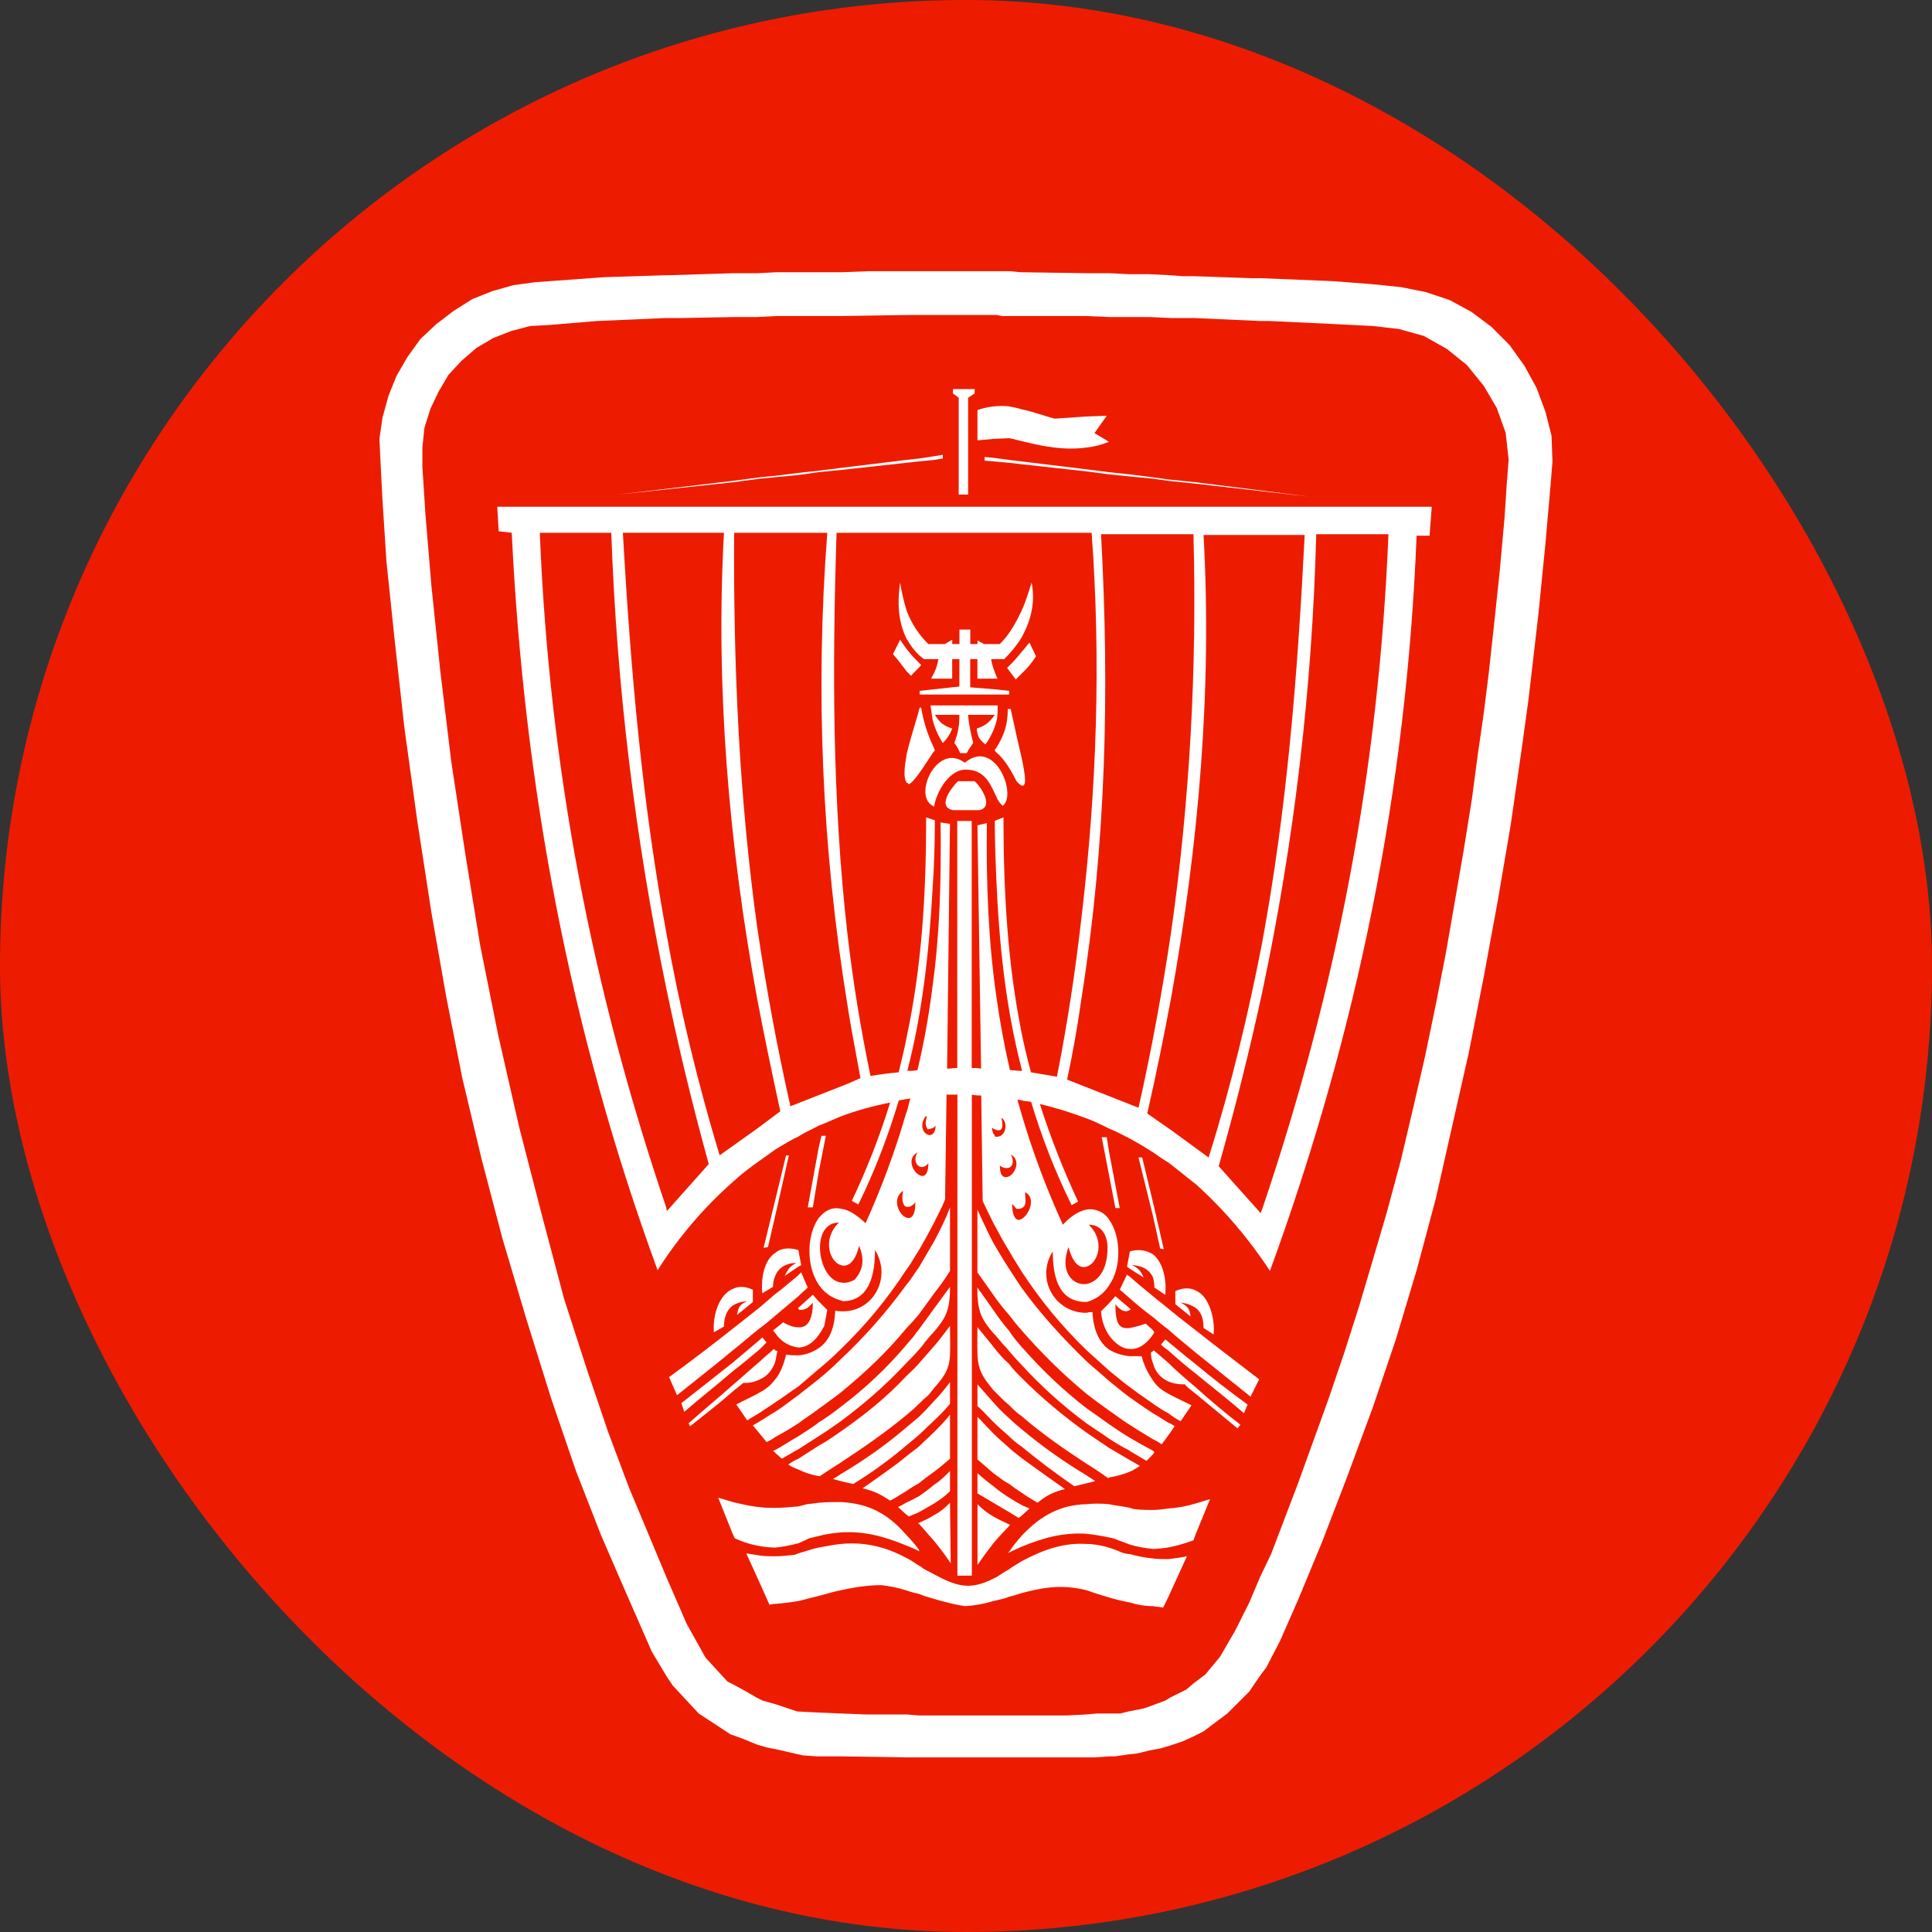 <svg width="40" height="40" viewBox="0 0 40 40" fill="none" xmlns="http://www.w3.org/2000/svg">
<rect x="0" y="0" width="40" height="40" fill="#333333" stroke="none"/>
<rect width="40" height="40" rx="20" fill="#ED1C00"/>
<path d="M14.87 31.009L15.169 31.756L15.212 31.847C15.378 31.926 15.554 31.981 15.736 32.011C15.839 32.029 15.944 32.039 16.049 32.041C16.199 32.026 16.363 31.996 16.528 31.952C16.551 31.941 16.578 31.929 16.607 31.917C16.654 31.897 16.706 31.875 16.753 31.848C16.782 31.84 16.814 31.833 16.847 31.826C16.882 31.818 16.917 31.81 16.947 31.802C17.112 31.757 17.261 31.742 17.41 31.727L17.411 31.727C17.874 31.697 18.293 31.802 18.757 31.996C18.849 32.029 18.939 32.069 19.026 32.115H19.041C19.026 32.115 19.026 32.1 19.026 32.085C18.936 31.966 18.846 31.862 18.757 31.771C18.368 31.323 17.964 31.128 17.411 31.098C17.277 31.098 17.127 31.098 16.947 31.113C16.908 31.121 16.869 31.125 16.828 31.129C16.79 31.133 16.751 31.136 16.708 31.143L16.529 31.189C16.503 31.191 16.477 31.193 16.452 31.195C16.305 31.208 16.178 31.219 16.05 31.219C15.946 31.219 15.841 31.219 15.736 31.204C15.558 31.189 15.366 31.144 15.173 31.099L15.169 31.098C15.086 31.071 14.989 31.043 14.892 31.015L14.87 31.009Z" fill="white"/>
<path d="M21.15 15.681C21.239 16.1 21.254 16.294 21.15 16.264C21.11 16.24 21.075 16.209 21.046 16.173C20.94 15.964 20.806 15.726 20.626 15.575C20.625 15.574 20.625 15.574 20.624 15.573C20.61 15.559 20.596 15.545 20.596 15.531C20.596 15.516 20.611 15.501 20.626 15.486C20.791 15.217 20.865 15.008 20.865 14.678H20.925C21.015 15.098 21.09 15.427 21.15 15.681Z" fill="white"/>
<path d="M21.449 13.588C21.366 13.721 21.265 13.842 21.15 13.947L21.03 14.067L20.851 13.828C20.958 13.725 21.058 13.615 21.15 13.499C21.18 13.468 21.207 13.434 21.234 13.4C21.26 13.367 21.285 13.334 21.314 13.304L21.449 13.588Z" fill="white"/>
<path d="M21.359 12.062C21.434 12.452 21.359 12.825 21.15 13.199C21.061 13.348 20.94 13.499 20.79 13.647H20.521C20.534 13.753 20.57 13.847 20.609 13.949C20.614 13.963 20.62 13.977 20.625 13.991C20.625 14 20.631 14.009 20.639 14.021C20.644 14.029 20.649 14.039 20.655 14.051H20.236V13.646H20.087V14.23L20.625 14.274L20.895 14.304V14.38H19.041V14.304L19.309 14.274L19.863 14.214V13.646H19.714V14.051H19.279C19.285 14.039 19.289 14.03 19.292 14.022C19.297 14.01 19.3 14.001 19.309 13.991C19.369 13.884 19.409 13.768 19.429 13.647H19.131C18.965 13.528 18.861 13.379 18.772 13.229C18.591 12.87 18.577 12.467 18.636 12.062C18.667 12.26 18.712 12.455 18.772 12.646C18.869 12.906 19.022 13.141 19.22 13.334H19.565L19.715 13.244V13.334H19.864V13.035H20.089V13.334H20.238V13.259L20.372 13.334H20.701C20.895 13.14 21.03 12.901 21.15 12.646C21.221 12.491 21.274 12.327 21.322 12.176C21.334 12.137 21.346 12.099 21.359 12.062Z" fill="white"/>
<path d="M20.761 16.683C20.7 16.631 20.653 16.564 20.626 16.489C20.614 16.464 20.602 16.438 20.589 16.412C20.481 16.185 20.356 15.922 19.968 15.935C19.654 15.951 19.386 16.385 19.34 16.699C19.334 16.699 19.33 16.699 19.327 16.697C19.323 16.696 19.319 16.692 19.31 16.683C19.086 16.564 19.132 16.191 19.31 15.936C19.46 15.728 19.698 15.592 19.968 15.787H19.983C20.237 15.576 20.462 15.651 20.626 15.831C20.851 16.086 20.94 16.549 20.761 16.683Z" fill="white"/>
<path d="M20.656 14.605H19.264L19.267 14.622C19.281 14.721 19.295 14.82 19.309 14.904C19.354 15.073 19.425 15.235 19.519 15.383C19.606 15.299 19.672 15.197 19.714 15.084C19.534 15.024 19.459 14.964 19.355 14.8H19.863C19.863 15.04 19.833 15.174 19.759 15.383C19.81 15.446 19.85 15.517 19.878 15.593H20.014C20.045 15.531 20.068 15.498 20.1 15.454C20.114 15.434 20.13 15.412 20.149 15.383C20.147 15.375 20.145 15.366 20.143 15.358C20.099 15.173 20.058 15 20.044 14.8H20.596C20.477 14.964 20.402 15.024 20.222 15.084C20.237 15.233 20.267 15.308 20.402 15.413C20.504 15.273 20.58 15.116 20.626 14.949C20.656 14.844 20.656 14.74 20.656 14.605Z" fill="white"/>
<path d="M20.282 16.773H19.729C19.385 16.698 19.714 16.293 19.833 16.174H20.178C20.312 16.294 20.581 16.698 20.282 16.773Z" fill="white"/>
<path d="M19.339 15.556C19.329 15.565 19.318 15.577 19.31 15.592C19.281 15.635 19.247 15.687 19.21 15.744C19.077 15.946 18.911 16.2 18.817 16.236L18.814 16.234C18.8 16.219 18.787 16.206 18.773 16.206C18.697 16.102 18.727 15.877 18.773 15.608C18.826 15.384 18.901 15.133 18.959 14.939C18.998 14.809 19.029 14.705 19.041 14.651H19.072C19.116 14.92 19.196 15.181 19.31 15.429C19.328 15.462 19.343 15.497 19.355 15.533C19.355 15.54 19.348 15.547 19.339 15.556Z" fill="white"/>
<path d="M18.862 13.992L18.773 13.902C18.765 13.891 18.756 13.881 18.748 13.87C18.666 13.761 18.584 13.652 18.488 13.543L18.637 13.244C18.679 13.312 18.724 13.377 18.773 13.439C18.858 13.553 18.943 13.639 19.054 13.751C19.06 13.757 19.066 13.763 19.072 13.769C19.034 13.813 19.001 13.847 18.967 13.88C18.933 13.914 18.899 13.947 18.862 13.992Z" fill="white"/>
<path fill-rule="evenodd" clip-rule="evenodd" d="M29.329 11.091C29.12 16.355 28.103 21.349 26.293 26.313C25.861 25.651 25.346 25.047 24.759 24.518C24.669 24.449 24.582 24.38 24.496 24.31C24.396 24.23 24.295 24.149 24.191 24.069C24.086 24.009 23.981 23.935 23.877 23.86C23.711 23.755 23.563 23.666 23.397 23.576C23.36 23.557 23.323 23.538 23.287 23.519C23.18 23.464 23.076 23.411 22.964 23.367C22.815 23.292 22.664 23.216 22.501 23.157C22.187 23.038 21.858 22.934 21.529 22.858C21.75 23.547 22.014 24.221 22.321 24.877L22.187 24.952C21.828 24.22 21.559 23.517 21.349 22.814C21.319 22.807 21.285 22.803 21.252 22.799C21.218 22.795 21.184 22.792 21.155 22.784C21.124 22.769 21.094 22.769 21.064 22.769L21.155 23.083C21.384 23.86 21.669 24.619 22.006 25.356C22.186 25.161 22.35 25.072 22.5 25.042C22.589 25.028 22.68 25.041 22.762 25.078C22.845 25.115 22.915 25.175 22.963 25.252C23.202 25.581 23.233 26.224 22.963 26.612C22.858 26.781 22.692 26.904 22.5 26.956H22.484C21.887 26.956 21.797 26.373 21.797 25.91C21.714 26.035 21.668 26.18 21.662 26.329C21.656 26.479 21.691 26.627 21.764 26.758C21.836 26.889 21.943 26.997 22.073 27.072C22.202 27.146 22.35 27.184 22.5 27.18C22.545 27.165 22.574 27.165 22.619 27.165C22.634 27.524 22.753 27.793 22.963 27.943C23.095 28.021 23.244 28.067 23.396 28.078H23.637C23.683 28.262 23.764 28.434 23.876 28.587C23.951 28.707 24.055 28.781 24.19 28.857C24.273 28.903 24.369 28.949 24.472 28.999C24.535 29.029 24.601 29.061 24.669 29.095L24.444 29.424C24.355 29.379 24.265 29.32 24.19 29.26C24.095 29.212 24.01 29.155 23.933 29.104C23.914 29.09 23.895 29.077 23.876 29.065C23.817 29.023 23.759 28.982 23.701 28.942C23.596 28.869 23.494 28.798 23.396 28.721C23.298 28.651 23.206 28.576 23.112 28.498C23.063 28.458 23.014 28.418 22.963 28.377L22.5 27.959C21.991 27.468 21.54 26.921 21.154 26.329C21.12 26.273 21.087 26.22 21.054 26.168C20.999 26.08 20.946 25.995 20.899 25.91C20.779 25.716 20.674 25.521 20.57 25.327C20.495 25.177 20.42 25.028 20.345 24.863L20.315 22.68C20.25 22.682 20.185 22.677 20.121 22.665V32.622H19.822V22.663H19.597L19.567 24.831C19.529 24.935 19.48 25.032 19.43 25.131C19.4 25.19 19.37 25.249 19.342 25.31L19.342 25.31C19.238 25.505 19.134 25.699 19.028 25.878C18.994 25.929 18.963 25.982 18.93 26.036C18.878 26.124 18.824 26.213 18.759 26.297C18.374 26.889 17.922 27.436 17.413 27.927C17.266 28.074 17.111 28.214 16.95 28.345C16.88 28.407 16.807 28.469 16.733 28.531C16.665 28.589 16.597 28.647 16.532 28.704C16.451 28.756 16.374 28.811 16.297 28.866C16.217 28.923 16.137 28.98 16.053 29.033C15.999 29.072 15.945 29.107 15.891 29.142C15.841 29.174 15.79 29.207 15.739 29.243C15.694 29.273 15.648 29.3 15.602 29.326C15.558 29.352 15.514 29.378 15.47 29.407L15.245 29.078C15.33 29.032 15.406 28.995 15.478 28.96C15.57 28.915 15.654 28.874 15.738 28.824C15.863 28.76 15.97 28.668 16.052 28.555C16.142 28.45 16.217 28.286 16.276 28.046C16.366 28.061 16.441 28.061 16.531 28.061C16.681 28.049 16.825 27.997 16.949 27.912C17.174 27.762 17.278 27.494 17.293 27.134C17.338 27.149 17.383 27.149 17.413 27.149C18.07 27.179 18.475 26.461 18.116 25.878C18.116 26.341 18.025 26.94 17.442 26.94C17.427 26.925 17.427 26.925 17.413 26.925C17.223 26.876 17.058 26.759 16.949 26.596C16.68 26.192 16.71 25.55 16.949 25.221C17.068 25.071 17.218 24.982 17.413 25.026C17.562 25.041 17.726 25.145 17.921 25.325C18.254 24.588 18.534 23.829 18.759 23.052C18.788 22.983 18.804 22.914 18.82 22.845C18.829 22.809 18.837 22.774 18.848 22.738C18.818 22.754 18.789 22.754 18.759 22.754C18.734 22.762 18.71 22.766 18.683 22.77C18.66 22.773 18.636 22.777 18.608 22.784C18.398 23.487 18.13 24.205 17.771 24.938L17.636 24.862C17.949 24.204 18.214 23.525 18.429 22.828C18.082 22.895 17.742 22.99 17.412 23.112C17.351 23.137 17.291 23.163 17.229 23.19C17.139 23.23 17.046 23.271 16.948 23.307C16.899 23.334 16.848 23.359 16.796 23.385C16.707 23.429 16.616 23.474 16.53 23.531C16.389 23.595 16.247 23.681 16.116 23.761C16.094 23.774 16.072 23.788 16.051 23.8L15.737 24.025C15.543 24.159 15.348 24.309 15.17 24.473C14.568 25.005 14.045 25.62 13.615 26.298C11.805 21.364 10.848 16.294 10.595 11.03L10.325 11L10.295 10.492H29.643L29.597 11.091H29.329ZM22.541 25.356C22.898 25.7 22.721 26.164 22.496 26.224C22.361 26.269 22.211 26.164 22.123 25.819C21.929 26.328 22.212 26.627 22.497 26.583C22.721 26.538 22.93 26.313 22.93 25.834C22.93 25.581 22.811 25.356 22.541 25.356ZM21.224 24.684C21.464 24.803 21.299 25.162 21.15 25.237C21.061 25.297 20.955 25.221 20.955 24.924L21.046 25.028C21.09 25.028 21.134 25.028 21.15 25.013C21.243 24.978 21.236 24.879 21.228 24.773C21.226 24.744 21.224 24.713 21.224 24.684ZM20.926 23.905C21 24.025 20.97 24.145 20.896 24.174C20.863 24.185 20.827 24.186 20.793 24.179C20.759 24.171 20.727 24.154 20.701 24.13C20.701 24.369 20.792 24.398 20.896 24.354C21.03 24.279 21.135 24.01 20.926 23.905ZM20.732 23.143C20.777 23.323 20.762 23.472 20.567 23.368C20.567 23.368 20.552 23.352 20.537 23.353C20.537 23.388 20.547 23.416 20.558 23.448C20.561 23.456 20.564 23.464 20.567 23.472C20.582 23.487 20.597 23.502 20.597 23.532C20.836 23.576 20.881 23.218 20.732 23.143ZM19.37 23.308L19.34 23.338C19.306 23.361 19.28 23.366 19.243 23.374C19.232 23.376 19.22 23.379 19.206 23.382C19.148 23.282 19.16 23.236 19.187 23.127C19.189 23.123 19.19 23.118 19.191 23.113H19.161C18.966 23.397 19.251 23.607 19.34 23.442C19.361 23.4 19.371 23.354 19.37 23.308ZM19.221 24.085C19.146 24.174 19.072 24.174 19.026 24.145C18.951 24.1 18.922 23.98 18.996 23.86C18.773 23.98 18.892 24.249 19.026 24.324C19.117 24.384 19.221 24.339 19.221 24.085ZM18.952 24.892C18.877 24.983 18.817 24.998 18.758 24.983C18.682 24.953 18.667 24.803 18.697 24.654C18.459 24.817 18.607 25.147 18.758 25.206C18.862 25.252 18.952 25.176 18.952 24.892ZM17.696 26.493C17.591 26.553 17.502 26.568 17.412 26.553C16.918 26.492 16.769 25.311 17.367 25.312C17.008 25.67 17.188 26.134 17.412 26.194C17.547 26.239 17.71 26.134 17.786 25.79C17.891 26.045 17.891 26.269 17.696 26.493ZM12.656 11.031C12.767 14.198 13.148 17.35 13.793 20.452C14.046 21.678 14.341 22.895 14.674 24.101L13.808 25.073C13.808 25.066 13.805 25.057 13.802 25.047C13.798 25.032 13.793 25.015 13.793 24.998C12.237 20.407 11.37 15.847 11.176 11.031H12.656ZM27.251 11.06C27.169 14.253 26.794 17.432 26.13 20.556C25.874 21.738 25.575 22.934 25.232 24.145L26.101 25.117C26.107 25.104 26.11 25.092 26.113 25.08C26.118 25.064 26.121 25.051 26.13 25.042C27.685 20.451 28.551 15.891 28.746 11.06H27.251ZM27.012 11.076C26.862 14.052 26.639 16.773 26.13 19.524C25.845 20.99 25.502 22.44 25.023 23.965L24.246 23.397L23.753 23.053C23.933 22.259 24.097 21.461 24.246 20.661C24.814 17.506 25.098 14.276 24.918 11.076H27.012ZM24.709 11.06C24.784 13.842 24.634 16.578 24.246 19.3C24.066 20.511 23.842 21.738 23.572 22.934L22.392 22.47L22.093 22.351C22.214 21.791 22.313 21.228 22.392 20.661C22.898 17.475 22.974 14.32 22.796 11.06H24.709ZM22.601 11.031H17.32C17.231 13.813 17.231 16.579 17.545 19.331C17.659 20.319 17.819 21.302 18.023 22.276C18.217 22.244 18.411 22.219 18.606 22.201C18.618 22.15 18.63 22.1 18.642 22.05C18.69 21.851 18.736 21.66 18.772 21.468C19.085 20.003 19.175 18.523 19.175 16.923L19.309 16.967L19.355 16.982C19.355 17.475 19.34 17.939 19.309 18.388C19.235 19.719 19.1 20.945 18.786 22.171C18.86 22.171 18.92 22.171 18.995 22.156C19.131 21.588 19.235 21.005 19.309 20.407C19.459 19.316 19.489 18.208 19.474 17.028L19.668 17.057L19.609 22.126C19.638 22.126 19.669 22.123 19.703 22.119C19.74 22.115 19.779 22.111 19.819 22.111V16.997H20.118V22.111C20.193 22.111 20.253 22.111 20.312 22.126L20.237 17.087L20.432 17.042C20.417 18.298 20.462 19.464 20.626 20.616C20.698 21.133 20.792 21.647 20.91 22.156C20.948 22.156 20.989 22.16 21.03 22.164C21.071 22.168 21.112 22.171 21.15 22.171H21.165C21.165 22.171 21.15 22.141 21.15 22.126C20.821 20.84 20.686 19.569 20.626 18.164C20.611 17.79 20.596 17.402 20.596 16.997L20.626 16.982L20.776 16.923C20.776 18.508 20.865 19.959 21.15 21.379C21.206 21.655 21.271 21.929 21.345 22.201L21.883 22.292C22.098 21.197 22.267 20.095 22.392 18.986C22.706 16.34 22.797 13.693 22.601 11.031ZM17.815 22.321L17.546 22.44L16.365 22.904C16.081 21.648 15.857 20.422 15.677 19.196C15.304 16.505 15.184 13.828 15.199 11.031H17.128C16.877 14.296 17.018 17.579 17.546 20.811C17.595 21.135 17.657 21.466 17.719 21.799C17.751 21.973 17.784 22.147 17.815 22.321ZM16.155 23.008C15.99 22.245 15.826 21.468 15.676 20.676C15.094 17.506 14.81 14.246 14.989 11.03H12.896C13.06 13.946 13.299 16.607 13.793 19.299C14.07 20.86 14.44 22.403 14.899 23.92L15.676 23.367L16.155 23.008Z" fill="white"/>
<path d="M24.926 31.076C24.869 31.094 24.814 31.111 24.753 31.128C24.568 31.185 24.378 31.22 24.185 31.232C24.081 31.247 23.976 31.262 23.871 31.262C23.752 31.262 23.632 31.262 23.511 31.247C23.477 31.247 23.452 31.238 23.421 31.227C23.412 31.224 23.402 31.22 23.392 31.217C23.322 31.203 23.253 31.192 23.184 31.181C23.106 31.169 23.03 31.158 22.958 31.142C22.795 31.127 22.645 31.127 22.495 31.142C21.971 31.156 21.552 31.366 21.149 31.8L21.142 31.808C21.054 31.911 20.966 32.013 20.894 32.129C20.887 32.129 20.883 32.132 20.879 32.136C20.875 32.14 20.872 32.144 20.864 32.144H20.894C20.938 32.118 20.986 32.097 21.037 32.075C21.073 32.059 21.111 32.043 21.149 32.024C21.612 31.831 22.032 31.725 22.495 31.755C22.651 31.773 22.805 31.798 22.958 31.831C23.026 31.841 23.091 31.861 23.153 31.89C23.24 31.919 23.314 31.948 23.385 31.976L23.392 31.979C23.549 32.024 23.709 32.054 23.871 32.069C23.956 32.069 24.032 32.059 24.121 32.048C24.142 32.045 24.163 32.042 24.185 32.039C24.335 32.009 24.514 31.965 24.709 31.89L24.753 31.77L25.052 31.038C25.008 31.051 24.967 31.064 24.926 31.076Z" fill="white"/>
<path d="M25.682 29.498C25.352 29.244 25.052 28.99 24.753 28.72L24.74 28.709C24.551 28.549 24.361 28.388 24.186 28.213C24.125 28.159 24.068 28.111 24.011 28.063C23.97 28.029 23.93 27.994 23.887 27.958L23.872 27.973L23.828 28.002C23.828 28.079 23.843 28.155 23.872 28.227C23.893 28.309 23.931 28.385 23.986 28.45C24.04 28.515 24.109 28.566 24.186 28.601C24.295 28.646 24.412 28.666 24.529 28.66C24.573 28.715 24.634 28.762 24.692 28.807C24.713 28.823 24.734 28.839 24.753 28.855C24.895 28.974 25.041 29.094 25.187 29.214C25.333 29.333 25.479 29.453 25.622 29.573L25.682 29.498Z" fill="white"/>
<path d="M25.012 28.647C24.925 28.577 24.839 28.507 24.753 28.437C24.56 28.287 24.366 28.122 24.185 27.958C24.177 27.952 24.169 27.946 24.161 27.94C24.113 27.905 24.075 27.877 24.037 27.838L24.125 27.734C24.154 27.748 24.169 27.763 24.183 27.777L24.185 27.779C24.221 27.809 24.257 27.839 24.294 27.869C24.442 27.993 24.598 28.123 24.753 28.243C25.103 28.534 25.462 28.813 25.83 29.08L25.755 29.26C25.512 29.049 25.261 28.847 25.012 28.647Z" fill="white"/>
<path d="M25.891 28.916L24.753 28.003C24.68 27.941 24.607 27.881 24.535 27.822C24.416 27.724 24.298 27.627 24.186 27.524C24.082 27.449 23.977 27.36 23.872 27.27C23.707 27.15 23.543 27.015 23.393 26.881C23.359 26.853 23.328 26.825 23.297 26.798C23.26 26.766 23.224 26.733 23.183 26.701L23.334 26.387C23.35 26.406 23.37 26.421 23.392 26.432C23.542 26.567 23.706 26.701 23.871 26.836C23.923 26.881 23.976 26.922 24.028 26.963C24.081 27.005 24.133 27.046 24.185 27.09C24.328 27.21 24.48 27.328 24.633 27.447C24.673 27.477 24.713 27.509 24.753 27.54C25.101 27.816 25.449 28.082 25.805 28.354C25.892 28.421 25.98 28.489 26.069 28.557L25.891 28.916Z" fill="white"/>
<path d="M25.127 27.629C25.157 27.301 25.038 26.836 24.753 26.717C24.634 26.658 24.499 26.658 24.334 26.731V27.001L24.649 27.256C24.633 27.106 24.588 27.03 24.438 26.971C24.55 26.978 24.658 27.014 24.752 27.076C24.873 27.165 24.917 27.3 24.917 27.494L25.127 27.629Z" fill="white"/>
<path d="M27.116 10.283L24.753 9.984L24.185 9.926L23.871 9.882L23.392 9.822L22.958 9.776L22.495 9.717L21.149 9.553L20.894 9.523L20.565 9.478L20.386 9.462V9.537L20.565 9.552L20.894 9.582L21.149 9.611L22.495 9.76L22.958 9.82L23.392 9.865L23.871 9.91L24.185 9.955L24.753 10.014L27.116 10.283Z" fill="white"/>
<path d="M24.228 32.275C24.213 32.276 24.199 32.278 24.185 32.28C24.066 32.28 23.977 32.28 23.871 32.266C23.706 32.251 23.557 32.221 23.392 32.176C23.341 32.176 23.3 32.165 23.254 32.152C23.245 32.15 23.237 32.148 23.228 32.145C23.138 32.101 23.049 32.071 22.958 32.041C22.809 31.996 22.645 31.966 22.495 31.966C22.016 31.936 21.597 32.086 21.149 32.325C21.114 32.348 21.079 32.37 21.045 32.39C20.991 32.422 20.94 32.453 20.894 32.49C20.875 32.501 20.858 32.511 20.84 32.521C20.789 32.55 20.744 32.576 20.7 32.609C20.658 32.639 20.613 32.665 20.565 32.684C20.072 32.938 19.787 32.834 19.338 32.594C19.302 32.573 19.266 32.554 19.23 32.536C19.191 32.517 19.153 32.498 19.114 32.474C19.088 32.45 19.058 32.429 19.025 32.414C18.935 32.354 18.845 32.294 18.756 32.25C18.307 32.011 17.873 31.921 17.41 31.966C17.284 31.979 17.157 32.002 17.023 32.027C16.997 32.032 16.972 32.036 16.946 32.041C16.848 32.063 16.75 32.093 16.646 32.125C16.607 32.137 16.568 32.149 16.528 32.161C16.513 32.168 16.502 32.172 16.49 32.176C16.479 32.179 16.468 32.183 16.453 32.191C16.439 32.192 16.426 32.193 16.413 32.195C16.28 32.208 16.158 32.221 16.049 32.221C15.945 32.221 15.84 32.221 15.736 32.206C15.645 32.191 15.555 32.176 15.451 32.161L15.736 32.788L15.93 33.222C15.943 33.222 15.959 33.219 15.977 33.215C15.999 33.211 16.024 33.207 16.049 33.207C16.21 33.194 16.369 33.175 16.528 33.148C16.598 33.132 16.672 33.113 16.746 33.093C16.814 33.076 16.882 33.058 16.946 33.043C16.988 33.032 17.029 33.021 17.069 33.01C17.186 32.977 17.298 32.946 17.41 32.924C17.679 32.865 17.948 32.819 18.247 32.819C18.42 32.838 18.59 32.873 18.756 32.924C18.843 32.956 18.933 32.981 19.025 32.999C19.124 33.042 19.222 33.07 19.321 33.098L19.338 33.103L19.355 33.108C19.559 33.166 19.764 33.224 19.982 33.253C20.18 33.242 20.376 33.207 20.565 33.148C20.599 33.14 20.631 33.133 20.663 33.126C20.744 33.108 20.819 33.091 20.894 33.058C20.961 33.045 21.04 33.019 21.12 32.993C21.13 32.99 21.139 32.987 21.149 32.984C21.553 32.879 21.956 32.789 22.495 32.924C22.641 32.977 22.776 33.018 22.908 33.058C22.925 33.063 22.942 33.068 22.958 33.073C23.101 33.115 23.246 33.15 23.392 33.178C23.542 33.223 23.692 33.253 23.871 33.253C23.903 33.261 23.939 33.264 23.976 33.268C24.01 33.272 24.045 33.276 24.081 33.283L24.185 33.073L24.574 32.221C24.455 32.246 24.336 32.261 24.228 32.275Z" fill="white"/>
<path d="M24.32 29.529C24.278 29.497 24.233 29.472 24.185 29.453C24.137 29.426 24.089 29.395 24.041 29.364C23.985 29.328 23.928 29.292 23.871 29.261C23.752 29.185 23.634 29.102 23.52 29.022C23.477 28.991 23.434 28.961 23.392 28.932C23.294 28.862 23.201 28.786 23.107 28.708C23.058 28.669 23.009 28.628 22.958 28.588C22.884 28.52 22.805 28.453 22.727 28.386C22.648 28.319 22.57 28.252 22.495 28.184C22.001 27.705 21.537 27.197 21.149 26.659C21.059 26.524 20.968 26.389 20.894 26.27C20.775 26.09 20.669 25.91 20.565 25.731C20.473 25.559 20.39 25.377 20.308 25.2C20.284 25.148 20.26 25.095 20.236 25.044V26.345C20.335 26.481 20.423 26.606 20.51 26.73C20.529 26.756 20.547 26.782 20.565 26.808C20.666 26.954 20.776 27.094 20.894 27.227C20.974 27.335 21.059 27.44 21.149 27.541C21.568 28.019 22.002 28.452 22.495 28.857C22.646 28.976 22.801 29.09 22.958 29.201C23.007 29.234 23.054 29.268 23.1 29.301C23.197 29.371 23.291 29.439 23.392 29.5C23.486 29.565 23.586 29.625 23.689 29.687C23.749 29.723 23.81 29.76 23.871 29.798C23.934 29.827 23.994 29.862 24.051 29.903L24.185 29.723L24.32 29.529Z" fill="white"/>
<path d="M23.871 30.111L23.9 30.066L23.871 30.036C23.706 29.947 23.543 29.857 23.389 29.766C23.24 29.677 23.106 29.587 22.956 29.483C22.89 29.436 22.822 29.387 22.753 29.338C22.665 29.275 22.576 29.212 22.492 29.154C22.029 28.794 21.595 28.39 21.176 27.912C21.168 27.912 21.164 27.906 21.16 27.898C21.157 27.893 21.153 27.888 21.147 27.882C21.057 27.777 20.967 27.672 20.892 27.553C20.773 27.418 20.668 27.269 20.563 27.119C20.458 26.969 20.354 26.82 20.234 26.656C20.234 27.165 20.324 27.314 20.563 27.598C20.619 27.653 20.674 27.721 20.741 27.802C20.747 27.809 20.752 27.816 20.758 27.823C20.807 27.869 20.852 27.919 20.893 27.972C20.974 28.07 21.059 28.165 21.148 28.256C21.556 28.702 22.007 29.108 22.494 29.468C22.57 29.521 22.65 29.574 22.729 29.627C22.807 29.679 22.884 29.73 22.957 29.782C23.097 29.875 23.241 29.96 23.391 30.036C23.391 30.051 23.408 30.051 23.408 30.051L23.737 30.246L23.871 30.111Z" fill="white"/>
<path d="M23.9 27.584L23.871 27.54L23.721 27.404C23.586 27.449 23.482 27.479 23.392 27.494C23.168 27.524 23.093 27.404 23.093 27.001C23.168 27.105 23.287 27.195 23.392 27.12H23.409L23.392 27.09L23.093 26.836L22.958 26.986L22.795 27.15C22.806 27.326 22.862 27.496 22.958 27.643C23.078 27.808 23.228 27.928 23.392 27.928C23.542 27.943 23.721 27.854 23.871 27.629C23.878 27.622 23.881 27.614 23.885 27.607C23.889 27.599 23.893 27.591 23.9 27.584Z" fill="white"/>
<path d="M24.125 26.807C24.156 26.493 24.081 26.134 23.871 25.97C23.801 25.925 23.721 25.896 23.639 25.886C23.556 25.876 23.472 25.884 23.393 25.91L23.334 26.224L23.393 26.269L23.677 26.448C23.633 26.329 23.543 26.224 23.424 26.194C23.633 26.194 23.797 26.284 23.872 26.448C23.886 26.507 23.901 26.583 23.901 26.658L24.125 26.807Z" fill="white"/>
<path d="M24.095 25.864L23.871 24.892L23.648 23.965H23.572L23.871 25.176L24.02 25.849L24.095 25.864Z" fill="white"/>
<path d="M23.488 30.285C23.457 30.268 23.426 30.251 23.392 30.231C23.319 30.187 23.25 30.147 23.181 30.106C23.108 30.064 23.036 30.022 22.958 29.975C22.887 29.925 22.812 29.875 22.737 29.826C22.655 29.771 22.573 29.716 22.495 29.661C22.016 29.318 21.567 28.944 21.149 28.525C21.059 28.435 20.968 28.345 20.894 28.241C20.775 28.137 20.669 28.016 20.565 27.882C20.507 27.807 20.449 27.736 20.388 27.663C20.34 27.605 20.289 27.544 20.236 27.477C20.236 27.558 20.236 27.631 20.235 27.698C20.231 28.264 20.231 28.377 20.565 28.779C20.61 28.824 20.655 28.869 20.7 28.914C20.761 28.978 20.826 29.038 20.894 29.093C20.969 29.169 21.059 29.258 21.149 29.318C21.582 29.692 22.017 29.991 22.495 30.305C22.648 30.399 22.798 30.499 22.943 30.604C22.958 30.604 22.958 30.589 22.958 30.589C23.107 30.567 23.253 30.527 23.392 30.47C23.447 30.447 23.495 30.417 23.545 30.385C23.563 30.374 23.582 30.362 23.601 30.35C23.561 30.326 23.525 30.306 23.488 30.285Z" fill="white"/>
<path d="M23.183 25.012L22.959 23.831L22.914 23.546H22.81L22.958 24.31L23.093 25.012H23.183Z" fill="white"/>
<path d="M22.496 9.266C22.655 9.248 22.811 9.208 22.959 9.147L22.66 8.967L22.914 8.608L22.495 8.623L21.837 8.668C21.749 8.645 21.659 8.617 21.567 8.588C21.427 8.545 21.286 8.501 21.15 8.474C21.076 8.45 21.002 8.435 20.937 8.423C20.922 8.42 20.909 8.417 20.895 8.414C20.673 8.39 20.448 8.416 20.237 8.49V9.117L20.566 9.087L20.895 9.072C20.948 9.081 21.001 9.095 21.051 9.108C21.086 9.117 21.119 9.125 21.15 9.132C21.628 9.251 22.032 9.326 22.496 9.266Z" fill="white"/>
<path d="M22.675 30.665L22.496 30.71L22.241 30.771C21.852 30.502 21.493 30.233 21.15 29.949C21.06 29.889 20.969 29.814 20.895 29.739C20.882 29.728 20.87 29.717 20.857 29.706C20.753 29.615 20.659 29.533 20.566 29.44C20.532 29.406 20.497 29.369 20.462 29.333C20.391 29.258 20.317 29.181 20.237 29.111V28.662L20.566 29.035C20.668 29.152 20.778 29.262 20.895 29.364C20.969 29.438 21.057 29.512 21.146 29.586L21.15 29.589C21.573 29.943 22.023 30.263 22.496 30.546C22.524 30.567 22.553 30.584 22.581 30.602C22.612 30.622 22.643 30.641 22.675 30.665Z" fill="white"/>
<path d="M21.314 31.233L21.15 31.382L21.09 31.427L20.895 31.308L20.237 30.919V30.5C20.342 30.595 20.452 30.685 20.566 30.769C20.67 30.857 20.78 30.937 20.895 31.008C20.916 31.02 20.937 31.034 20.96 31.048C21.019 31.085 21.084 31.125 21.15 31.158C21.176 31.175 21.207 31.187 21.24 31.2C21.264 31.21 21.289 31.22 21.314 31.233Z" fill="white"/>
<path d="M21.381 31.053C21.3 31.004 21.225 30.958 21.15 30.904C21.139 30.896 21.128 30.889 21.116 30.881C21.038 30.829 20.961 30.777 20.895 30.724C20.806 30.679 20.724 30.618 20.645 30.558C20.619 30.538 20.592 30.519 20.566 30.5C20.461 30.41 20.357 30.32 20.237 30.216V29.334C20.297 29.394 20.353 29.454 20.407 29.512C20.461 29.57 20.514 29.626 20.566 29.678C20.659 29.771 20.753 29.853 20.857 29.944C20.87 29.955 20.882 29.966 20.895 29.977C20.943 30.025 20.997 30.066 21.053 30.11C21.085 30.134 21.117 30.159 21.15 30.187C21.365 30.345 21.588 30.504 21.821 30.669C21.895 30.722 21.97 30.775 22.047 30.829C21.778 30.904 21.689 30.949 21.479 31.113C21.445 31.092 21.413 31.073 21.381 31.053Z" fill="white"/>
<path d="M20.911 31.577C20.911 31.562 20.896 31.562 20.896 31.562C20.761 31.502 20.671 31.457 20.567 31.398C20.462 31.338 20.358 31.263 20.238 31.143V32.399C20.343 32.246 20.453 32.097 20.567 31.951C20.672 31.827 20.782 31.708 20.896 31.592C20.896 31.577 20.911 31.577 20.911 31.577Z" fill="white"/>
<path d="M19.669 31.113C19.565 31.218 19.46 31.308 19.34 31.367C19.271 31.414 19.192 31.452 19.104 31.494C19.079 31.506 19.053 31.518 19.026 31.531H19.011C19.011 31.538 19.011 31.542 19.013 31.544C19.015 31.546 19.019 31.546 19.026 31.546L19.34 31.905C19.464 32.053 19.579 32.208 19.684 32.368L19.669 31.113Z" fill="white"/>
<path d="M19.669 30.455C19.565 30.561 19.46 30.665 19.34 30.739C19.236 30.829 19.132 30.904 19.026 30.978C18.998 30.992 18.972 31.006 18.945 31.02C18.887 31.051 18.829 31.082 18.758 31.113C18.712 31.143 18.653 31.173 18.593 31.203L18.758 31.352L18.817 31.397C18.854 31.382 18.888 31.367 18.922 31.353C18.955 31.338 18.989 31.323 19.026 31.308L19.34 31.128C19.46 31.052 19.565 30.978 19.669 30.874V30.455Z" fill="white"/>
<path d="M19.34 29.648L19.34 29.648C19.288 29.7 19.236 29.749 19.184 29.797C19.132 29.846 19.079 29.895 19.027 29.947C18.984 29.983 18.941 30.016 18.897 30.048C18.851 30.083 18.805 30.118 18.759 30.157C18.576 30.308 18.381 30.445 18.172 30.593C18.072 30.663 17.968 30.737 17.861 30.814C18.115 30.875 18.219 30.934 18.429 31.069C18.501 31.033 18.569 30.991 18.634 30.95C18.676 30.924 18.717 30.898 18.758 30.875C18.844 30.814 18.933 30.759 19.026 30.71C19.126 30.625 19.224 30.554 19.322 30.483L19.34 30.471C19.46 30.38 19.565 30.291 19.669 30.202V29.289C19.565 29.423 19.46 29.529 19.34 29.648Z" fill="white"/>
<path d="M19.669 28.616C19.565 28.751 19.46 28.886 19.34 29.005C19.236 29.124 19.132 29.229 19.026 29.335L18.757 29.56C18.337 29.919 17.889 30.233 17.411 30.517C17.373 30.545 17.336 30.567 17.302 30.587C17.282 30.598 17.263 30.61 17.246 30.621L17.411 30.666L17.665 30.725C18.049 30.489 18.414 30.224 18.758 29.933L19.026 29.708C19.077 29.658 19.128 29.61 19.179 29.563C19.233 29.513 19.287 29.463 19.34 29.409C19.457 29.302 19.567 29.187 19.669 29.065V28.616Z" fill="white"/>
<path d="M19.578 27.57C19.503 27.67 19.425 27.773 19.34 27.869L19.026 28.228C18.968 28.297 18.909 28.352 18.851 28.408C18.82 28.437 18.788 28.466 18.758 28.497C18.353 28.931 17.905 29.29 17.412 29.634L17.411 29.634C17.262 29.738 17.113 29.843 16.948 29.933C16.882 29.977 16.813 30.02 16.743 30.064C16.671 30.11 16.599 30.156 16.53 30.202C16.455 30.232 16.385 30.273 16.32 30.321C16.379 30.365 16.451 30.394 16.524 30.423L16.53 30.425C16.662 30.491 16.803 30.536 16.948 30.561H16.978C17.068 30.497 17.158 30.44 17.245 30.384C17.302 30.348 17.358 30.312 17.412 30.276C17.89 29.962 18.324 29.662 18.758 29.304L18.77 29.294C18.855 29.223 18.941 29.151 19.026 29.065C19.088 29.002 19.153 28.942 19.221 28.886C19.243 28.856 19.265 28.83 19.285 28.806C19.306 28.782 19.325 28.759 19.34 28.736C19.679 28.359 19.677 28.23 19.671 27.709C19.67 27.632 19.669 27.546 19.669 27.45C19.639 27.489 19.609 27.529 19.578 27.57Z" fill="white"/>
<path d="M19.669 26.643L19.34 27.091L19.026 27.523L18.966 27.598C18.925 27.66 18.878 27.715 18.827 27.772C18.804 27.798 18.781 27.825 18.758 27.853C18.358 28.325 17.906 28.751 17.412 29.123C17.262 29.243 17.113 29.348 16.948 29.452C16.852 29.527 16.748 29.595 16.646 29.66C16.607 29.686 16.568 29.711 16.53 29.736C16.448 29.781 16.369 29.83 16.291 29.878C16.212 29.927 16.134 29.976 16.051 30.02C16.044 30.02 16.036 30.024 16.029 30.028C16.021 30.032 16.014 30.035 16.006 30.035L16.051 30.08L16.186 30.2C16.245 30.17 16.301 30.136 16.357 30.103C16.413 30.069 16.47 30.035 16.53 30.005C16.597 29.96 16.668 29.916 16.739 29.871C16.81 29.826 16.881 29.781 16.948 29.736C17.113 29.632 17.262 29.528 17.412 29.422C17.89 29.064 18.324 28.691 18.758 28.227C18.847 28.137 18.937 28.047 19.026 27.943C19.062 27.906 19.088 27.871 19.121 27.827C19.129 27.816 19.137 27.805 19.146 27.793C19.162 27.775 19.177 27.757 19.191 27.739C19.246 27.673 19.294 27.616 19.34 27.57C19.579 27.286 19.669 27.136 19.669 26.643Z" fill="white"/>
<path d="M19.669 24.998C19.579 25.237 19.46 25.476 19.34 25.701L19.026 26.238C18.992 26.283 18.96 26.331 18.928 26.379C18.875 26.457 18.822 26.537 18.758 26.611C18.358 27.161 17.907 27.672 17.412 28.137C17.262 28.286 17.113 28.419 16.948 28.555C16.896 28.596 16.841 28.639 16.787 28.682C16.7 28.75 16.613 28.82 16.53 28.884C16.479 28.921 16.43 28.958 16.381 28.994C16.271 29.076 16.165 29.156 16.051 29.228C16.001 29.257 15.95 29.29 15.899 29.322C15.845 29.357 15.791 29.392 15.737 29.422C15.714 29.439 15.686 29.454 15.659 29.47C15.634 29.484 15.609 29.498 15.588 29.513L15.737 29.692L15.872 29.857C15.932 29.828 15.992 29.797 16.051 29.752C16.214 29.664 16.374 29.569 16.53 29.468C16.597 29.416 16.668 29.368 16.739 29.319C16.81 29.27 16.881 29.222 16.948 29.169C16.979 29.147 17.009 29.125 17.039 29.104C17.168 29.01 17.29 28.923 17.412 28.826C17.905 28.421 18.353 28.003 18.758 27.509C18.851 27.413 18.941 27.314 19.026 27.211C19.077 27.139 19.127 27.071 19.177 27.003C19.231 26.929 19.286 26.855 19.34 26.777C19.459 26.629 19.568 26.474 19.669 26.314V24.998Z" fill="white"/>
<path d="M19.52 9.416L19.34 9.446L19.026 9.493L18.758 9.523L17.412 9.687L16.948 9.746L16.53 9.791L16.051 9.851L15.737 9.881L15.17 9.956L12.792 10.24L15.17 9.985L15.737 9.91L16.051 9.88L16.53 9.835L16.948 9.775L17.412 9.73L18.758 9.582L19.026 9.552L19.34 9.522L19.52 9.492V9.416Z" fill="white"/>
<path d="M20.044 10.239H19.849V8.235L19.73 8.146V8.055H20.179V8.146L20.044 8.235V10.239Z" fill="white"/>
<path d="M17.128 27.12L16.948 26.942L16.829 26.806L16.53 27.076H16.515L16.53 27.091L16.545 27.121C16.682 27.121 16.719 27.084 16.806 26.995C16.813 26.988 16.821 26.98 16.829 26.972C16.829 27.286 16.739 27.495 16.53 27.48C16.441 27.48 16.335 27.451 16.216 27.376L16.051 27.51L16.006 27.541C16.021 27.57 16.036 27.585 16.051 27.6C16.104 27.682 16.174 27.751 16.257 27.803C16.34 27.855 16.433 27.887 16.53 27.899C16.679 27.899 16.829 27.808 16.948 27.644C16.982 27.598 17.008 27.553 17.038 27.501C17.047 27.484 17.057 27.467 17.067 27.449L17.128 27.12Z" fill="white"/>
<path d="M17.008 23.516L16.948 23.771L16.724 24.997H16.829L16.948 24.279L17.098 23.516H17.008Z" fill="white"/>
<path d="M16.543 26.386C16.538 26.393 16.533 26.398 16.529 26.403C16.476 26.446 16.425 26.489 16.374 26.532C16.267 26.622 16.162 26.711 16.05 26.792L15.736 27.062C15.639 27.137 15.546 27.212 15.453 27.286C15.359 27.361 15.266 27.436 15.169 27.51C14.735 27.855 14.302 28.183 13.853 28.512L14.017 28.886C14.161 28.77 14.304 28.656 14.447 28.543C14.691 28.349 14.933 28.157 15.169 27.959C15.266 27.884 15.359 27.806 15.453 27.727C15.546 27.649 15.639 27.57 15.736 27.495C15.84 27.421 15.944 27.332 16.048 27.243L16.05 27.241C16.133 27.173 16.211 27.106 16.29 27.039C16.368 26.972 16.447 26.905 16.529 26.837C16.559 26.806 16.595 26.775 16.629 26.744C16.662 26.715 16.695 26.686 16.723 26.658L16.588 26.344C16.568 26.354 16.554 26.372 16.543 26.386Z" fill="white"/>
<path d="M16.588 26.194L16.529 25.88C16.32 25.819 16.156 25.849 16.05 25.939C15.826 26.088 15.752 26.447 15.782 26.776L16.005 26.642C16.003 26.565 16.018 26.488 16.05 26.418C16.111 26.253 16.274 26.148 16.484 26.148C16.349 26.224 16.32 26.268 16.245 26.418L16.529 26.224L16.588 26.194Z" fill="white"/>
<path d="M16.095 27.973L16.05 27.958L16.021 27.928C15.977 27.973 15.928 28.014 15.879 28.055C15.831 28.096 15.782 28.137 15.737 28.183C15.64 28.265 15.547 28.347 15.454 28.429C15.36 28.512 15.267 28.594 15.17 28.676C15.022 28.808 14.871 28.937 14.72 29.066C14.564 29.199 14.409 29.332 14.257 29.468L14.287 29.529C14.372 29.46 14.457 29.393 14.543 29.326C14.755 29.158 14.966 28.992 15.169 28.81L15.392 28.631C15.512 28.638 15.631 28.612 15.736 28.556C15.886 28.495 15.991 28.361 16.05 28.197C16.056 28.168 16.061 28.141 16.067 28.114C16.076 28.071 16.085 28.027 16.095 27.973Z" fill="white"/>
<path d="M16.274 23.921L16.05 24.847L15.81 25.834L15.9 25.819L16.049 25.176L16.333 23.921H16.274Z" fill="white"/>
<path d="M15.782 27.689L15.736 27.734L15.169 28.213C14.973 28.368 14.782 28.519 14.59 28.67C14.43 28.795 14.27 28.921 14.107 29.05L14.167 29.23C14.334 29.085 14.505 28.944 14.676 28.804C14.842 28.668 15.007 28.532 15.169 28.392C15.363 28.243 15.542 28.093 15.736 27.929L15.871 27.793L15.782 27.689Z" fill="white"/>
<path d="M15.468 26.942C15.362 26.944 15.259 26.975 15.169 27.031C15.049 27.12 14.989 27.27 14.989 27.464L14.78 27.584C14.75 27.24 14.885 26.806 15.169 26.687C15.288 26.627 15.422 26.627 15.587 26.702V26.957L15.258 27.226C15.288 27.061 15.318 27.001 15.468 26.942Z" fill="white"/>
<path fill-rule="evenodd" clip-rule="evenodd" d="M27.599 5.821L26.091 5.759V5.76H25.924L24.707 5.718H24.479L24.231 5.698L23.798 5.677H23.364L22.973 5.656H22.476L21.134 5.636L20.906 5.615H17.995L17.417 5.636H16.076L15.704 5.656H15.187L13.865 5.698H13.804L12.503 5.739L11.078 5.843L10.624 5.905L10.191 6.028L9.778 6.193L9.386 6.441L9.034 6.71L8.703 7.02L8.435 7.393L8.208 7.785L8.043 8.197L7.918 8.651L7.856 9.085L7.877 9.539L7.918 10.344L8.001 11.624L8.167 13.214L8.373 15.073L8.642 17.014L8.932 18.894L9.241 20.649L9.572 22.323L9.965 23.974L10.398 25.626L10.894 27.298L11.41 28.951L11.926 30.458L12.442 31.78L12.916 32.874L13.495 34.196L13.805 34.712L13.929 34.898L14.466 35.476L15.126 35.909L15.188 35.93L15.415 36.013L15.663 36.116L15.87 36.178L16.077 36.219L16.531 36.323L16.634 36.344L16.923 36.364H17.417L18.78 36.385H22.643L22.974 36.364H23.077L23.366 36.323L23.552 36.302L23.801 36.24L24.026 36.199L24.234 36.137L24.482 36.054L24.71 35.951L24.916 35.847L25.411 35.475L25.866 35.021L26.091 34.69L26.216 34.525L26.505 33.967L26.877 33.12L27.373 31.923L27.889 30.581L28.424 29.135L28.9 27.73L29.334 26.285L29.726 24.818L30.408 21.803L30.718 20.234L31.007 18.664L31.275 17.095L31.502 15.526L31.647 14.473L31.853 12.697L31.997 11.251L32.1 10.074L32.142 9.558L32.123 9.022L31.997 8.526L31.812 8.031L31.564 7.577L31.254 7.144L30.883 6.771L30.47 6.461L30.015 6.213L29.52 6.047L29.004 5.944L28.405 5.883L27.599 5.821ZM26.319 32.17L26.091 32.646L25.863 33.183L25.573 33.761L25.262 34.298L24.954 34.67L24.706 34.856L24.561 34.981L24.478 35.022L24.23 35.145L24.128 35.207L23.797 35.331L23.672 35.373L23.362 35.435L23.196 35.476H22.723L22.474 35.497L22.082 35.517H19.026L18.778 35.497H17.953L17.416 35.476H17.395L16.921 35.455L16.529 35.435H16.508L16.075 35.29L15.785 35.207L15.661 35.145L15.413 35.001L15.186 34.877L15.062 34.815L14.607 34.32L14.216 33.618L13.803 32.667L13.018 30.788L12.585 29.632L12.151 28.352L11.677 26.885L11.223 25.172L10.748 23.333L10.315 21.433L9.942 19.575L9.633 17.675L9.344 15.775L9.116 13.896L8.931 12.12L8.807 10.633L8.745 9.662V9.27L8.787 8.858L8.911 8.465L9.077 8.115L9.283 7.763L9.552 7.473L9.861 7.205L10.213 6.998L10.584 6.853L10.976 6.75L11.368 6.729L12.359 6.646L13.805 6.584H14.136L15.188 6.564H15.664L16.077 6.543H17.417L18.78 6.522H20.64L20.743 6.543H22.481L22.977 6.564H23.803L24.237 6.584H24.712L26.094 6.646H26.279L27.601 6.708L28.427 6.75L28.965 6.812L29.481 6.956L29.957 7.225L30.369 7.556L30.72 7.989L30.988 8.444L31.173 8.96L31.235 9.517L31.193 10.054L31.152 10.694L31.05 11.829L30.925 13.006L30.823 13.936L30.72 14.762L30.595 15.63L30.472 16.558L30.306 17.591L30.121 18.665L29.934 19.739L29.728 20.792L29.501 21.887L29.253 22.961L29.005 24.015L28.716 25.089L28.425 26.08L28.137 27.05L27.827 28.021L27.496 28.991L26.877 30.704L26.319 32.17Z" fill="white"/>
</svg>
